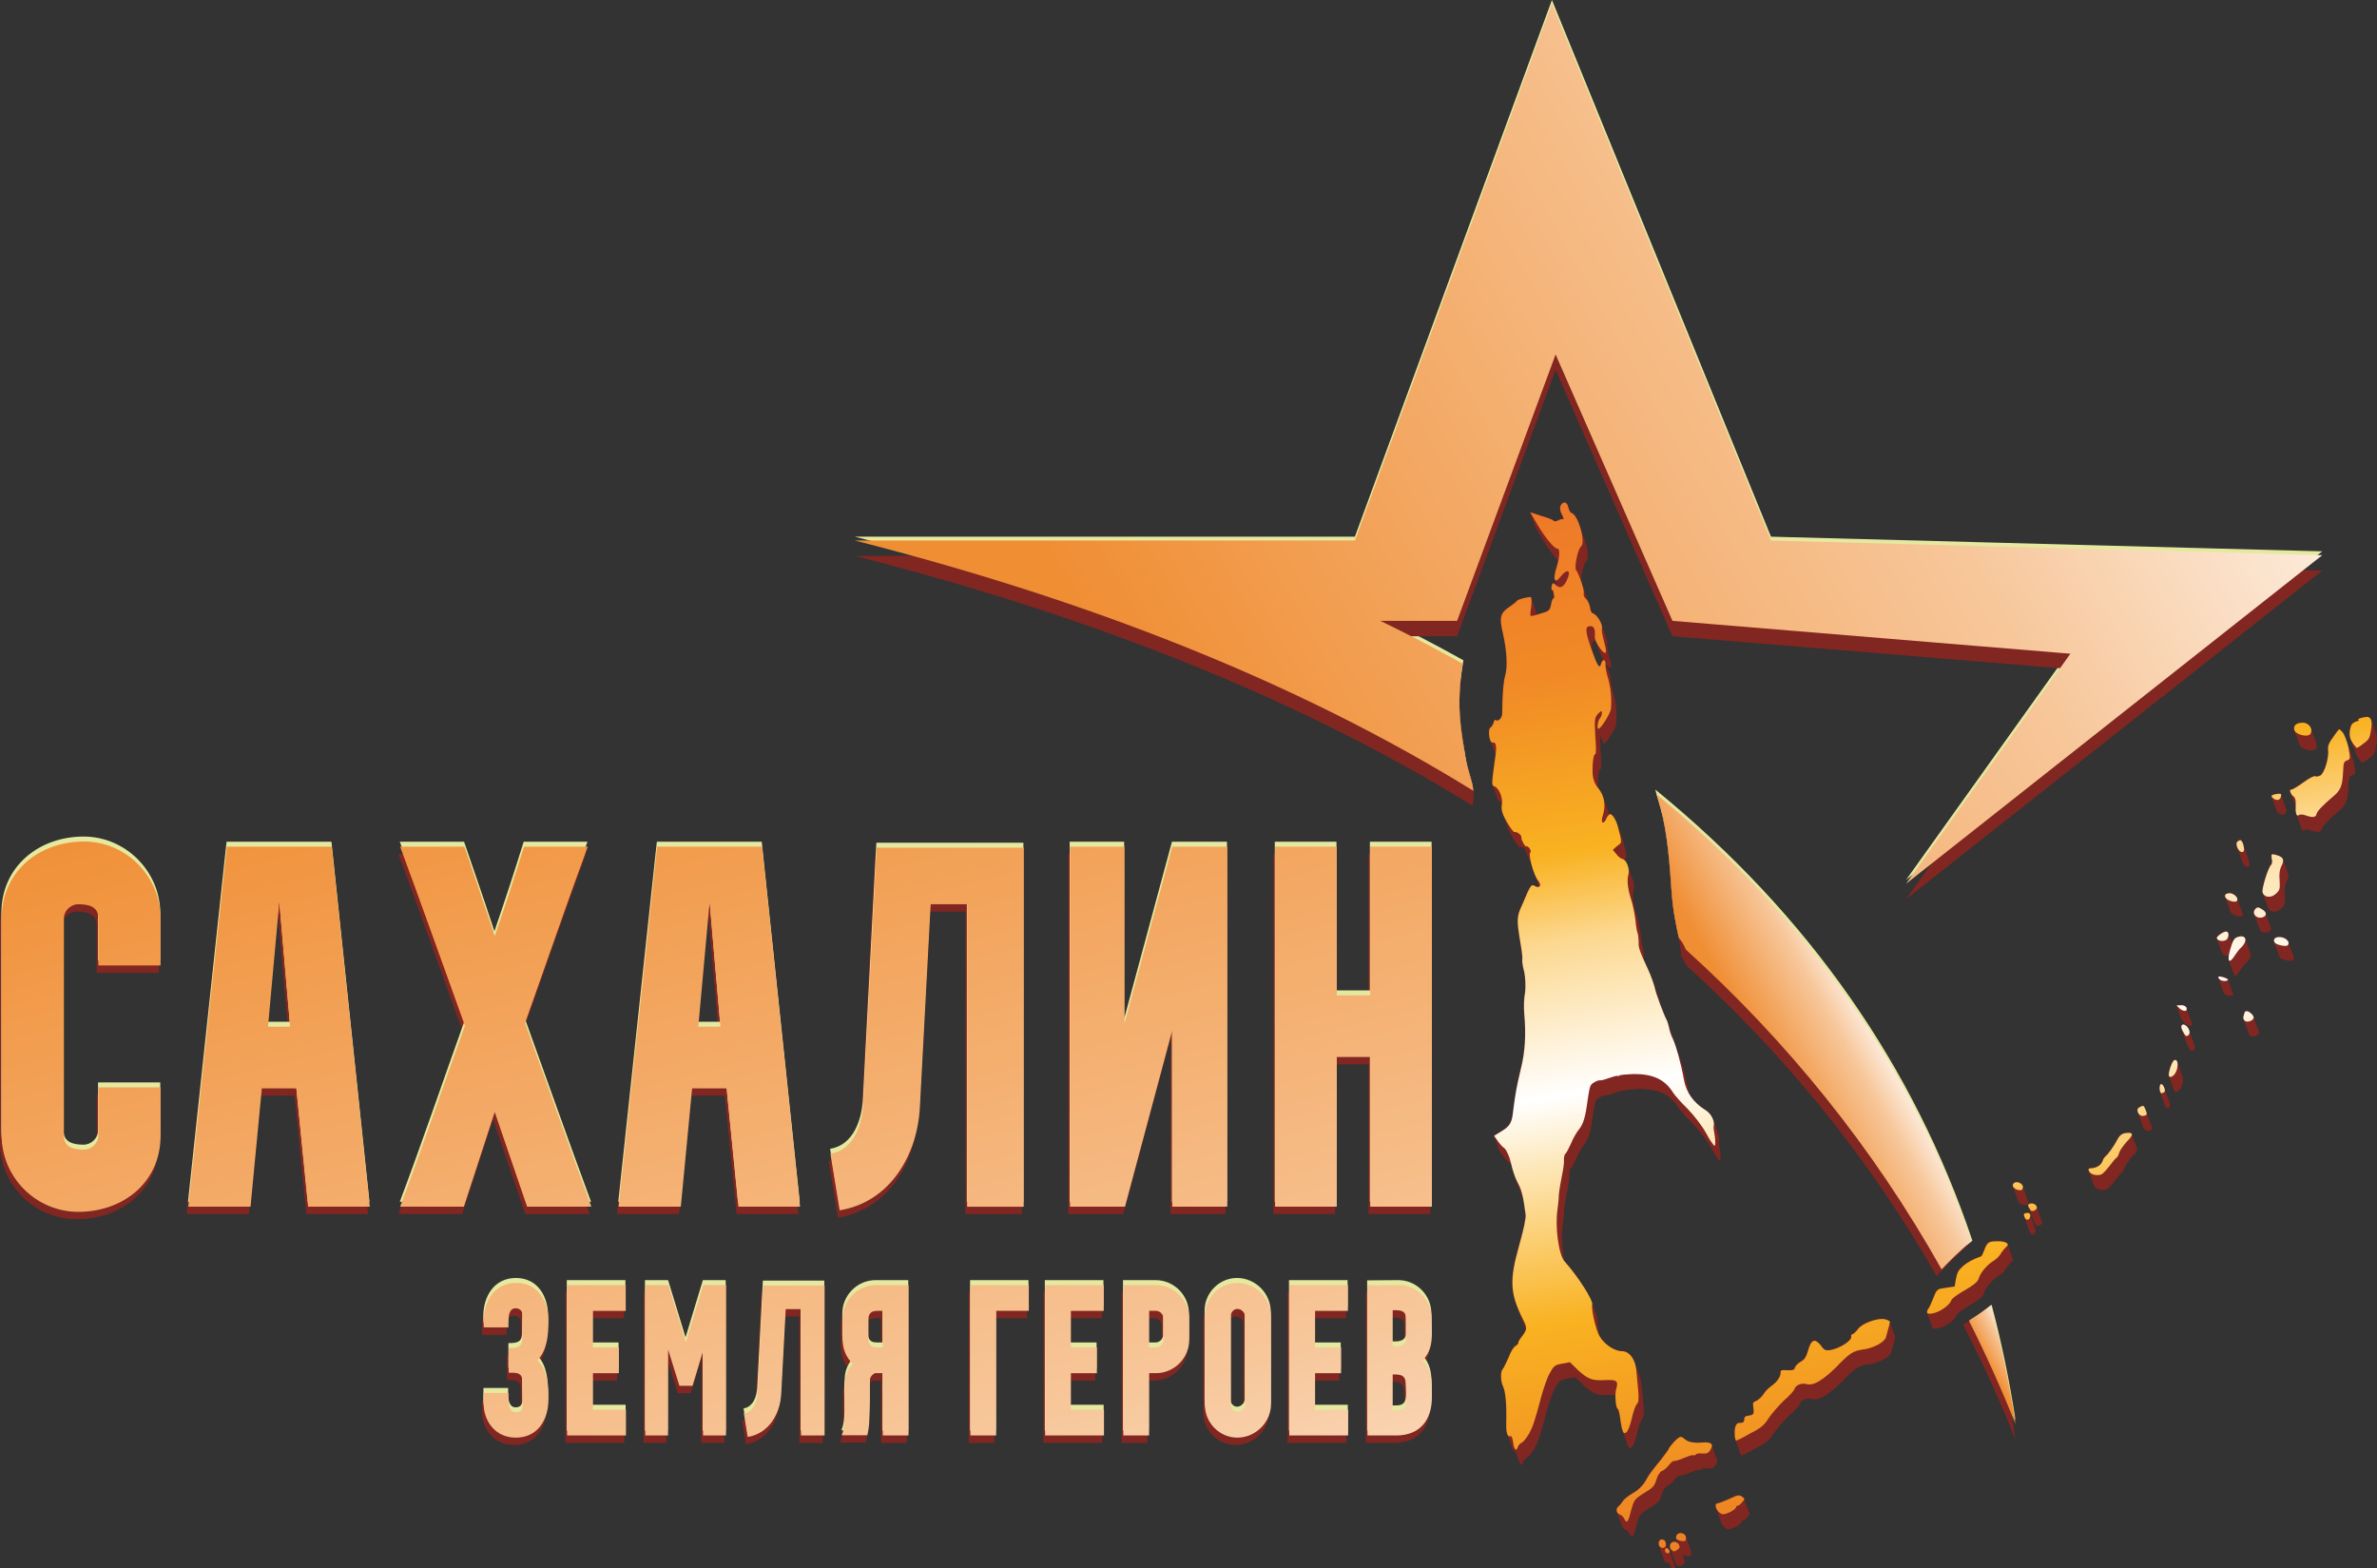 <?xml version="1.0" encoding="UTF-8"?> <svg xmlns="http://www.w3.org/2000/svg" xmlns:xlink="http://www.w3.org/1999/xlink" xmlns:xodm="http://www.corel.com/coreldraw/odm/2003" xml:space="preserve" width="371.344mm" height="244.983mm" version="1.0" style="shape-rendering:geometricPrecision; text-rendering:geometricPrecision; image-rendering:optimizeQuality; fill-rule:evenodd; clip-rule:evenodd" viewBox="0 0 3951262 2606722"><rect x="0" y="0" width="3951262" height="2606722" fill="#333333" stroke="none"/> <defs> <style type="text/css"> .fil4 {fill:#822621} .fil0 {fill:#822621;fill-rule:nonzero} .fil1 {fill:#E5E99F;fill-rule:nonzero} .fil6 {fill:url(#id0)} .fil2 {fill:url(#id1)} .fil5 {fill:url(#id2)} .fil3 {fill:url(#id3)} .fil7 {fill:url(#id4)} </style> <linearGradient id="id0" gradientUnits="userSpaceOnUse" x1="2927376" y1="1750430" x2="3109889" y2="1648581"> <stop offset="0" style="stop-opacity:1; stop-color:#F08E34"></stop> <stop offset="0.612" style="stop-opacity:1; stop-color:#F7C699"></stop> <stop offset="1" style="stop-opacity:1; stop-color:white"></stop> </linearGradient> <linearGradient id="id1" gradientUnits="userSpaceOnUse" xlink:href="#id0" x1="1042132" y1="1084176" x2="1616068" y2="3279008"> </linearGradient> <linearGradient id="id2" gradientUnits="userSpaceOnUse" x1="2996471" y1="422574" x2="3404151" y2="2873968"> <stop offset="0" style="stop-opacity:1; stop-color:#EA652B"></stop> <stop offset="0.012" style="stop-opacity:1; stop-color:#EA652B"></stop> <stop offset="0.255" style="stop-opacity:1; stop-color:#F18B26"></stop> <stop offset="0.369" style="stop-opacity:1; stop-color:#F9B221"></stop> <stop offset="0.427" style="stop-opacity:1; stop-color:#FCD890"></stop> <stop offset="0.529" style="stop-opacity:1; stop-color:white"></stop> <stop offset="0.6" style="stop-opacity:1; stop-color:#FCD990"></stop> <stop offset="0.678" style="stop-opacity:1; stop-color:#F9B221"></stop> <stop offset="0.808" style="stop-opacity:1; stop-color:#EE8924"></stop> <stop offset="1" style="stop-opacity:1; stop-color:#E25F28"></stop> </linearGradient> <linearGradient id="id3" gradientUnits="userSpaceOnUse" xlink:href="#id0" x1="1932460" y1="1263137" x2="3816147" y2="211972"> </linearGradient> <linearGradient id="id4" gradientUnits="userSpaceOnUse" xlink:href="#id0" x1="3310221" y1="2279405" x2="3363742" y2="2249539"> </linearGradient> </defs> <g id="Слой_x0020_1">  <path class="fil0" d="M2334919 2337492l-356 -20003c0,-20357 -8210,-20714 -22132,-20714l-356 0 0 59643 6782 0c12854,0 16063,-6069 16063,-18926zm-22845 -87503l6782 0c6423,0 15706,-2860 15706,-11786l0 -32143c0,-12861 -4997,-16078 -17493,-16078l-4996 0 0 60007zm49973 23213l0 356c13213,12504 15353,30004 15353,47147l0 13929c0,38213 -19992,63573 -59613,63573l-47481 0 0 -249652 51764 -360c30345,0 54973,25003 54973,55359l358 24647c0,16786 -2853,32857 -15353,44999zm-178841 21430l43197 0 0 -42860 -43197 0 0 -60716 54616 0 0 -42860 -97454 0 0 250012 97813 0 0 -42860 -54976 0 0 -60716zm-116373 -93933c0,-6786 -6069,-12857 -12848,-12857 -5713,0 -10710,5356 -10710,11070l0 148579c0,5713 4997,11073 10710,11073 6779,0 12848,-6074 12848,-12860l0 -145006zm43191 0l0 145006c0,30360 -25341,56073 -56039,56073 -29631,0 -53908,-24643 -53908,-54286l0 -148579c0,-29643 24276,-54286 53908,-54286 30698,0 56039,25717 56039,56073zm-178834 2856c0,-6786 -6070,-12499 -12493,-12499l-11426 0 0 60716 11426 0c6423,0 12493,-5713 12493,-12500l0 -35717zm42833 0l0 35717c0,30356 -24988,55360 -55326,55360l-11426 0 0 103576 -42837 0 0 -250012 54263 0c30338,0 55326,25003 55326,55359zm-196690 91077l43194 0 0 -42860 -43194 0 0 -60716 54616 0 0 -42860 -97454 0 0 250012 97810 0 0 -42860 -54973 0 0 -60716zm-167062 103576l42837 0 0 -207152 54260 0 0 -42860 -97097 0 0 250012zm-153853 -207152c-5353,0 -10710,713 -13562,5356 -3570,5717 -1430,11786 -2147,25360 361,12143 -353,15713 361,20713 2499,8217 8212,9287 14635,9287l7140 0 1783 0 0 -60716 -2140 0 -6069 0zm-3209 -42860l54256 0 0 250012 -42837 0 0 -103576 -12849 0c-5000,2143 -8566,6786 -8566,12143l0 356c0,22503 0,45004 -1074,67860 -356,7504 -1430,15356 -3209,22860l-42837 0c356,0 356,0 356,-356 5353,-12504 4996,-28217 4996,-41434 -356,-17143 -1069,-32143 717,-48572 1070,-10357 5353,-20714 12493,-28213 -10353,-10356 -16779,-24287 -16779,-40004l0 -35717c0,-30356 24988,-55359 55333,-55359zm-196695 178222c-717,14287 -6423,32503 -22845,35000l6426 39290c34981,-5713 53900,-38216 55687,-71432l7496 -141076 25341 0 0 210009 39272 0 0 -249295 -102097 0 -9280 177505zm-90675 -177505l-28555 94289 -28914 -94647 -714 -360 -37841 0 0 250012 37841 0 0 -143219 18919 60716 21776 0 17489 -57859 0 140362 38198 0 0 -250012 -38198 0 0 717zm-183125 145719l43198 0 0 -42860 -43198 0 0 -60716 54616 0 0 -42860 -97454 0 0 250012 97811 0 0 -42860 -54974 0 0 -60716zm-127434 -150006c-36055,0 -54260,30356 -54260,63929l356 10000 41051 0c0,-10000 -2140,-31786 11782,-31786 6423,0 11423,3931 11780,11786l-358 36787c0,16790 -9283,17499 -22848,17499l0 41077 4287 0c10352,0 18561,713 18561,15000l358 38929c0,8213 -3927,11786 -11423,11786 -13562,0 -12496,-22143 -12140,-32146l-41051 0 -356 16433c0,31786 20349,57856 53547,57856 36767,0 54260,-30000 54260,-63573 0,-22499 -1431,-48216 -18206,-65002 16418,-17500 18206,-42503 18206,-65360 0,-32860 -17493,-63216 -53547,-63216zm1419573 -725153l0 247080 -55550 0 0 -247080 -102548 0 0 598469 102548 0 0 -248792 55550 0 0 248792 102548 0 0 -598469 -102548 0zm-329012 305218l0 293251 91440 0 0 -598469 -91440 0 -79474 294104 0 -294104 -90584 0 0 598469 91441 0 78618 -293251zm-246969 293251l0 -596761 -244407 0 -22221 424916c-1708,34196 -15383,77800 -54692,83787l15383 94045c83746,-13678 129041,-91482 133313,-170993l17946 -337710 60675 0 0 502716 94004 0zm-504190 -299234l-17946 -206901 -18803 206901 36749 0zm132462 299234l-102551 0 -19655 -196638 -57258 0 -18800 196638 -103403 0 64091 -598469 174334 0 63242 598469zm-453771 0l106822 0c-37601,-101741 -73498,-203477 -110239,-305222 35038,-98317 68363,-195786 104256,-293247l-105967 0c-15383,49587 -31618,99173 -48712,148764 -16235,-49591 -33329,-99177 -50420,-148764l-106824 0c36749,99173 71786,198350 107679,297522 -35893,100033 -70078,200918 -107679,300946l105967 0c17095,-52154 34186,-105160 51276,-157310 17946,52150 35892,105156 53840,157310zm-393956 -299234l-17943 -206901 -18803 206901 36746 0zm69222 -299234l63238 598469 -102547 0 -19655 -196638 -57258 0 -18800 196638 -103407 0 64092 -598469 174337 0zm-284573 118839l0 78655 -103407 0 0 -78655c0,-19666 -17086,-23085 -33329,-23085 -12819,0 -23926,11115 -23926,23085l0 361647c0,19662 17094,23085 33329,23085 12819,0 23926,-11115 23926,-23085l0 -80366 103407 0 0 80366c0,77804 -62383,126534 -136736,126534 -70070,0 -127330,-57282 -127330,-126534l0 -361647c0,-77803 62387,-127389 136733,-127389 70078,0 127333,58137 127333,127389z"></path> <path class="fil1" d="M2337223 2317050l-356 -20003c0,-20356 -8210,-20714 -22132,-20714l-356 0 0 59643 6782 0c12854,0 16063,-6069 16063,-18926zm-22845 -87503l6782 0c6423,0 15706,-2860 15706,-11786l0 -32143c0,-12861 -4997,-16078 -17493,-16078l-4996 0 0 60007zm49973 23213l0 356c13213,12504 15353,30004 15353,47147l0 13930c0,38212 -19992,63572 -59613,63572l-47481 0 0 -249651 51764 -361c30345,0 54973,25003 54973,55360l358 24646c0,16786 -2853,32857 -15353,44999zm-178841 21430l43197 0 0 -42860 -43197 0 0 -60716 54616 0 0 -42860 -97454 0 0 250012 97813 0 0 -42860 -54976 0 0 -60716zm-116373 -93933c0,-6786 -6069,-12857 -12848,-12857 -5713,0 -10710,5356 -10710,11070l0 148579c0,5714 4997,11073 10710,11073 6779,0 12848,-6074 12848,-12860l0 -145006zm43191 0l0 145006c0,30360 -25341,56073 -56039,56073 -29631,0 -53908,-24643 -53908,-54286l0 -148579c0,-29643 24276,-54286 53908,-54286 30698,0 56039,25717 56039,56073zm-178834 2857c0,-6788 -6070,-12500 -12496,-12500l-11423 0 0 60716 11423 0c6426,0 12496,-5713 12496,-12500l0 -35716zm42833 0l0 35716c0,30357 -24988,55360 -55329,55360l-11423 0 0 103576 -42837 0 0 -250012 54260 0c30341,0 55329,25003 55329,55360zm-196690 91076l43194 0 0 -42860 -43194 0 0 -60716 54616 0 0 -42860 -97454 0 0 250012 97810 0 0 -42860 -54973 0 0 -60716zm-167062 103576l42837 0 0 -207152 54260 0 0 -42860 -97097 0 0 250012zm-153853 -207152c-5353,0 -10710,713 -13562,5356 -3570,5717 -1430,11786 -2147,25360 361,12143 -353,15713 361,20713 2499,8217 8212,9287 14635,9287l7140 0 1783 0 0 -60716 -2140 0 -6069 0zm-3209 -42860l54256 0 0 250012 -42837 0 0 -103576 -12849 0c-5000,2143 -8566,6786 -8566,12143l0 358c0,22503 0,45003 -1074,67859 -356,7504 -1430,15359 -3209,22860l-42837 0c356,0 356,0 356,-356 5353,-12504 4996,-28217 4996,-41434 -356,-17143 -1069,-32143 717,-48572 1070,-10356 5353,-20714 12493,-28213 -10353,-10356 -16779,-24287 -16779,-40004l0 -35716c0,-30357 24988,-55360 55333,-55360zm-196695 178222c-717,14287 -6423,32503 -22845,35000l6426 39291c34981,-5714 53900,-38217 55687,-71433l7496 -141076 25341 0 0 210009 39272 0 0 -249295 -102097 0 -9280 177505zm-90675 -177505l-28555 94289 -28914 -94646 -714 -361 -37841 0 0 250012 37841 0 0 -143219 18919 60716 21776 0 17489 -57859 0 140362 38198 0 0 -250012 -38198 0 0 717zm-183125 145719l43198 0 0 -42860 -43198 0 0 -60716 54616 0 0 -42860 -97454 0 0 250012 97811 0 0 -42860 -54974 0 0 -60716zm-127434 -150006c-36055,0 -54260,30356 -54260,63930l356 10000 41051 0c0,-10000 -2140,-31787 11782,-31787 6423,0 11423,3931 11780,11787l-358 36786c0,16791 -9283,17499 -22848,17499l0 41077 4287 0c10352,0 18561,713 18561,15000l358 38929c0,8213 -3927,11787 -11423,11787 -13562,0 -12496,-22144 -12140,-32147l-41051 0 -356 16433c0,31787 20349,57856 53547,57856 36767,0 54260,-30000 54260,-63572 0,-22500 -1431,-48217 -18206,-65003 16418,-17500 18206,-42503 18206,-65360 0,-32860 -17493,-63216 -53547,-63216zm1419573 -725153l0 247080 -55550 0 0 -247080 -102548 0 0 598469 102548 0 0 -248792 55550 0 0 248792 102548 0 0 -598469 -102548 0zm-329012 305218l0 293251 91440 0 0 -598469 -91440 0 -79474 294104 0 -294104 -90584 0 0 598469 91441 0 78618 -293251zm-246969 293251l0 -596761 -244407 0 -22221 424916c-1708,34196 -15383,77800 -54692,83787l15383 94045c83746,-13678 129041,-91482 133313,-170993l17946 -337710 60675 0 0 502716 94004 0zm-504190 -299234l-17946 -206900 -18803 206900 36749 0zm132462 299234l-102551 0 -19655 -196638 -57258 0 -18800 196638 -103403 0 64091 -598469 174334 0 63242 598469zm-453771 0l106822 0c-37601,-101741 -73498,-203477 -110239,-305222 35038,-98317 68363,-195785 104256,-293247l-105967 0c-15383,49587 -31618,99173 -48712,148764 -16235,-49591 -33329,-99177 -50420,-148764l-106824 0c36749,99173 71786,198350 107679,297523 -35893,100032 -70078,200917 -107679,300945l105967 0c17095,-52154 34181,-105160 51276,-157310 17946,52150 35892,105156 53840,157310zm-393956 -299234l-17943 -206900 -18803 206900 36746 0zm69222 -299234l63238 598469 -102547 0 -19655 -196638 -57258 0 -18800 196638 -103407 0 64092 -598469 174337 0zm-284573 118839l0 78655 -103407 0 0 -78655c0,-19666 -17086,-23085 -33329,-23085 -12819,0 -23926,11115 -23926,23085l0 361647c0,19662 17094,23085 33329,23085 12819,0 23926,-11114 23926,-23085l0 -80366 103407 0 0 80366c0,77804 -62383,126534 -136736,126534 -70070,0 -127330,-57282 -127330,-126534l0 -361647c0,-77803 62387,-127389 136733,-127389 70078,0 127333,58137 127333,127389z"></path> <path class="fil2" d="M2825 1526075l0 361647c0,69252 57259,126537 127333,126537 74350,0 136737,-48734 136737,-126537l0 -80363 -103407 0 0 80363c0,11974 -11112,23089 -23926,23089 -16239,0 -33330,-3423 -33330,-23089l0 -361647c0,-11972 11112,-23082 23926,-23082 16243,0 33330,3420 33330,23082l0 78658 103407 0 0 -78658c0,-69249 -57255,-127386 -127333,-127386 -74347,0 -136737,49587 -136737,127386zm2274856 -118836l0 247080 -55552 0 0 -247080 -102547 0 0 598469 102547 0 0 -248792 55552 0 0 248792 102547 0 0 -598469 -102547 0zm-329008 0l-79478 294104 0 -294104 -90588 0 0 598469 91444 0 78622 -293251 0 293251 91436 0 0 -598469 -91436 0zm-856277 0l-64092 598469 103404 0 18798 -196642 57263 0 19651 196642 102548 0 -63239 -598469 -174333 0zm87169 92333l17946 206897 -36749 0 18803 -206897zm-308492 -92333c-15383,49587 -31617,99173 -48712,148760 -16238,-49587 -33329,-99173 -50423,-148760l-106819 0c36749,99173 71786,198346 107679,297522 -35893,100033 -70079,200918 -107679,300946l105970 0c17091,-52154 34181,-105160 51272,-157315 17947,52154 35889,105160 53840,157315l106819 0c-37597,-101741 -73490,-203477 -110239,-305222 35041,-98317 68367,-195782 104259,-293247l-105967 0zm-493938 0l-64095 598469 103407 0 18798 -196642 57259 0 19654 196642 102548 0 -63239 -598469 -174333 0zm87169 92333l17942 206897 -36745 0 18803 -206897zm992990 -90626l-22223 424913c-1708,34199 -15382,77803 -54691,83786l15383 94050c83749,-13683 129041,-91485 133313,-170993l17946 -337710 60675 0 0 502716 94004 0 0 -596761 -244407 0zm545613 777731l0 148579c0,29643 24279,54286 53907,54286 30699,0 56043,-25717 56043,-56073l0 -145006c0,-30356 -25344,-56073 -56043,-56073 -29627,0 -53907,24639 -53907,54286zm43198 148579l0 -148579c0,-5714 5000,-11070 10709,-11070 6780,0 12849,6070 12849,12857l0 145006c0,6786 -6069,12856 -12849,12856 -5709,0 -10709,-5356 -10709,-11069zm-1242256 -138936l356 10000 41051 0c0,-10000 -2140,-31786 11783,-31786 6423,0 11423,3926 11779,11786l-356 36787c0,16790 -9283,17504 -22845,17504l0 41073 4283 0c10353,0 18562,713 18562,15000l356 38929c0,8213 -3926,11783 -11418,11783 -13567,0 -12496,-22140 -12144,-32143l-41051 0 -356 16433c0,31786 20349,57856 53551,57856 36764,0 54256,-30000 54256,-63573 0,-22503 -1430,-48216 -18206,-65002 16419,-17500 18206,-42503 18206,-65360 0,-32860 -17492,-63216 -53547,-63216 -36054,0 -54260,30356 -54260,63929zm1469288 -60002l0 249655 47481 0c39620,0 59612,-25360 59612,-63573l0 -13929c0,-17147 -2140,-34647 -15349,-47147l0 -356c12496,-12144 15349,-28217 15349,-45004l-356 -24643c0,-30359 -24628,-55359 -54973,-55359l-51764 356zm41767 41430l4997 0c12496,0 17492,3217 17492,16073l0 32143c0,8931 -9283,11786 -15705,11786l-6783 0 0 -60002zm0 106793l356 0c13923,0 22132,356 22132,20714l356 20003c0,12853 -3209,18930 -16062,18930l-6783 0 0 -59647zm-171706 -148579l0 250012 97810 0 0 -42860 -54973 0 0 -60716 43198 0 0 -42860 -43198 0 0 -60716 54621 0 0 -42860 -97458 0zm-275938 0l0 250012 42840 0 0 -103576 11423 0c30341,0 55330,-25004 55330,-55360l0 -35717c0,-30359 -24989,-55359 -55330,-55359l-54263 0zm42840 42860l11423 0c6427,0 12493,5713 12493,12499l0 35717c0,6783 -6066,12500 -12493,12500l-11423 0 0 -60716zm-172775 -42860l0 250012 97810 0 0 -42860 -54973 0 0 -60716 43194 0 0 -42860 -43194 0 0 -60716 54616 0 0 -42860 -97454 0zm-124226 0l0 250012 42837 0 0 -207152 54260 0 0 -42860 -97097 0zm-157062 0c-30345,0 -55329,25000 -55329,55359l0 35717c0,15713 6423,29647 16775,40000 -7140,7504 -11423,17860 -12492,28217 -1787,16430 -1074,31430 -717,48572 0,13216 356,28930 -4996,41430 0,356 0,356 -361,356l42837 0c1787,-7499 2856,-15356 3213,-22856 1074,-22857 1074,-45357 1074,-67860l0 -356c0,-5356 3566,-10000 8566,-12143l12853 0 0 103576 42837 0 0 -250012 -54260 0zm-12140 94289c-713,-5000 0,-8570 -356,-20717 713,-13570 -1426,-19639 2140,-25356 2857,-4643 8209,-5356 13565,-5356l6070 0 2143 0 0 60716 -1787 0 -7140 0c-6423,0 -12135,-1070 -14636,-9287zm-275230 -94289l0 717 -28554 94285 -28915 -94646 -717 -356 -37837 0 0 250012 37837 0 0 -143223 18923 60716 21776 0 17488 -57855 0 140362 38198 0 0 -250012 -38198 0zm-225961 0l0 250012 97810 0 0 -42860 -54973 0 0 -60716 43198 0 0 -42860 -43198 0 0 -60716 54616 0 0 -42860 -97454 0zm325915 717l-9280 177509c-716,14283 -6423,32499 -22848,35000l6430 39286c34985,-5713 53899,-38216 55690,-71432l7493 -141076 25344 0 0 210009 39264 0 0 -249295 -102094 0z"></path> <path class="fil1" d="M2435709 1256707c-6059,-38381 -16160,-81812 -4061,-153482 331,-1956 672,-3851 1017,-5728 -44368,-24778 -90299,-48787 -138038,-71895l127476 0 163767 -442813 194261 442813 661475 54586 -273247 382428 691965 -546195 -916422 -24395 -364133 -892027 -327534 892027 -831337 0c384958,98006 731380,232707 1027401,415506 -2845,-14782 -9103,-28749 -12590,-50825z"></path> <path class="fil0" d="M2439409 1274468c-7305,-9639 -7312,-20713 -5784,-30468 -5139,-30822 -10965,-66220 -5307,-116959 -43029,-23919 -87504,-47124 -133688,-69481l127472 0 163770 -442814 194261 442814 661471 54586 -273247 382428 691966 -546195 -916423 -24395 -364128 -892028 -327533 892028 -831341 0c384792,97964 731079,232587 1027018,415265 5492,-26141 -2339,-40582 -8506,-64782z"></path> <path class="fil3" d="M2252239 898406l-831341 0c385411,98126 732194,233031 1028444,416155 -1874,-17639 -9602,-32334 -13634,-57855 -6059,-38363 -16152,-81779 -4073,-153400 -44054,-24571 -89635,-48388 -137010,-71324l127477 0 163766 -442810 194267 442810 661470 54586 -273247 382428 691966 -546195 -916423 -24395 -364128 -892027 -327533 892027z"></path> <path class="fil4" d="M3919573 1195627c-721,-1873 11654,-5045 16069,-4421 2706,765 4557,2335 5447,5089l9354 25191c1246,3694 1066,9486 -514,18014 -1821,11587 -3442,15093 -12005,21017 -5094,3983 -10713,7609 -11295,7447 -774,-221 -4257,-4128 -7466,-9005 -1164,-1791 -2271,-3772 -2992,-5649l-9298 -25383c-1389,-3941 -1922,-8683 -1108,-14504 1855,-9493 3228,-11400 9265,-14284 2260,-612 4133,-1332 5123,-1888l-581 -1626zm-1074634 1205188c-1167,-3255 -6298,-4290 -15679,-3607 -14753,1246 -24189,-800 -29584,-6085 -2514,-2173 -5773,-3930 -7507,-2961 -4272,1084 -17591,15679 -18795,19928 -439,1546 -6325,9061 -12376,17158 -17688,21914 -18843,23048 -26317,36167 -4531,7898 -11963,14977 -20147,19546 -7244,4207 -15229,10296 -17789,14162 -1757,3258 -5086,6907 -7042,8649 -2835,1910 -3435,5499 -2406,8502l9298 25383c860,2125 2462,3828 4782,4486 2898,821 5773,3934 7297,6659 4186,9535 6715,6494 11363,-12853 5199,-18352 5416,-19125 22165,-29617 14847,-8945 17185,-12039 19977,-21892 2024,-7147 5958,-12924 8683,-14444 3280,-533 8401,-5346 11895,-9572 3769,-5195 7650,-7853 9775,-7248 2346,-172 8934,-2061 15162,-4887 6809,-2665 13614,-5327 15738,-4726 2125,601 3889,267 4276,-1084 435,-1547 5288,-2466 10285,-1678 7586,480 11084,-826 14024,-6047 2308,-3727 2882,-6486 2214,-8555l-9294 -25383zm-43134 152246c-1025,-3003 -4038,-4899 -8314,-5278 -3696,-211 -6587,1892 -7409,4789 -493,1739 -628,2955 -128,4137l3108 8187c-4591,-4433 -11592,-3285 -13179,2320 -548,1930 -601,3585 176,5267l9103 25330c808,2316 2936,4377 6111,5695 579,165 4081,-1137 6033,-2882 3581,-2324 4211,-3815 2909,-7316l-3552 -9560c1048,713 2734,1400 4857,2000 5022,1423 8886,1054 9486,-1069 657,-2316 680,-4606 98,-6235l-9299 -25383zm-27154 44279c-3306,1359 -6895,-702 -8202,-4204l-9293 -25383c-87,-439 -169,-882 -252,-1325 -541,-6205 2572,-9081 7594,-7658 1742,496 2958,2091 3678,3964l3859 10695c1047,717 1989,1816 2432,3194l9298 25386c278,496 308,1130 529,1817 -22,2290 -1813,3453 -4711,2631 -1160,-327 -2098,-1430 -2737,-2860l-2196 -6258zm124165 -106752c-168,-882 -829,-1486 -1880,-2204 -6329,-4920 -7898,-4531 -23825,3060 -8791,3772 -16535,6797 -18881,6966 -2785,255 -3521,3596 -1940,7590l9102 25331c999,2369 2579,4902 4899,7023 5555,4704 7902,4535 19361,-566 4520,-2688 8405,-5346 9006,-7471 600,-2124 1565,-3314 3111,-2875 1351,383 4516,-2684 6855,-5781 2860,-2737 3934,-4309 3543,-5882l-9351 -25191zm-233826 -1393661c-1573,391 -3003,2489 -4099,6351 -1806,6378 -4014,5334 -9284,-7012 -7556,-23427 -7875,-30405 429,-30975 192,52 386,109 386,109l8577 23510c942,2563 2271,5236 3990,8018zm475985 1099521l9355 25191c-56,190 82,438 26,634 -458,3833 -5439,21415 -6644,25668 -2988,8337 -21118,17807 -37800,19969 -16685,2162 -22357,5980 -46216,30530 -21111,20735 -36703,30093 -47330,27083 -9272,-2628 -18807,1558 -20834,8708 -600,2125 -8637,11329 -17639,18795 -8393,8265 -19759,21118 -25064,28798 -6873,10995 -12155,16385 -30863,25695 -12068,7226 -22594,11966 -23366,11749 -192,-56 -665,-609 -886,-1296l-9298 -25382c-1385,-3942 -1907,-15361 -267,-21156 1423,-5027 4314,-7128 8011,-6914 4470,432 6617,-1258 7049,-5729 -368,-3858 1588,-5600 7214,-6302 8712,-1291 9148,-2834 7692,-13892 -1093,-7196 -710,-8551 5352,-10799 3668,-1881 8784,-6693 11344,-10560 1975,-4032 8416,-10555 13097,-13821 9556,-6479 16047,-16119 15563,-22518 -586,-3086 2140,-4610 7383,-3960 13573,713 15307,-255 16513,-4505 821,-2897 5086,-6907 9605,-9594 6393,-3404 9167,-8047 12177,-18671 5199,-18356 11265,-20604 20833,-8708 5507,7819 7471,9001 15191,8270 16103,-2328 37586,-16277 35694,-22864 -386,-1573 214,-3698 2560,-3870 1568,-391 5837,-4400 9602,-9591 8037,-9204 33501,-18059 44710,-14887 3671,1040 6791,2553 7233,3931zm195805 -129034l9298 25383c634,1434 -297,3258 -2887,5027 -1956,1742 -5502,6163 -8254,9978 -1945,4666 -8221,10612 -13679,13656 -10548,7030 -20698,18554 -23708,29181 -1204,4253 -9216,11167 -22852,18784 -11903,6644 -21486,13949 -22252,16651 -1806,6378 -14692,16501 -25773,20251 -8517,2804 -13536,2842 -14482,282l-9293 -25387c-252,-1320 45,-3116 1531,-5409 2117,-2320 6317,-11985 9280,-19493 5566,-14497 6340,-14275 20679,-16268l14392 -2181 2263 -13135c2015,-10074 3993,-14106 12005,-21020 8013,-6914 16966,-11265 29781,-15980 774,218 2970,-4587 5135,-10026 4223,-11951 7170,-14249 15664,-14763 13236,-1051 22043,1025 23154,4470zm37346 -49319l9298 25383c499,1185 503,2646 -45,4580 -1584,5603 -6994,5532 -9103,-282 -278,-496 -361,-938 -499,-1186l-9299 -25383c-1302,-3502 -533,-4745 2309,-5191 3828,-1002 6535,-236 7339,2080zm-2636 -20157c-432,4467 -1588,5600 -6831,4951 -4663,-484 -8476,-3236 -9697,-6295 -3052,-8378 -6050,-16948 -9298,-25383 -526,-1821 -229,-3615 1674,-5162 3769,-3731 12684,-582 14572,4546l9299 25383c221,691 251,1325 281,1960zm225869 -190227l9298 25383c890,2759 1197,5349 236,6540 -1956,1742 -4463,2492 -5236,2274 -774,-221 -1521,-1268 -2020,-2450l-9298 -25387c-1385,-3941 -1017,-11141 1020,-12440 1982,-1107 4501,2527 5999,6081zm41050 -96275l9299 25383c1081,2811 1089,5735 71,7116 -3769,5196 -6254,3657 -10604,-5300 -747,-1047 -1246,-2229 -1607,-3168l-9298 -25383c-3277,-9069 4969,-10909 11141,-1017 417,743 777,1678 998,2369zm-19715 52646l9299 25383c1025,3007 870,7973 -769,13769l-5522 -15132 5522 15132c-2410,8499 -10203,14639 -12887,10123 0,0 52,-195 -139,-248l-9298 -25386c-1472,-4381 5214,-25029 9294,-26167 2064,-668 3641,405 4500,2526zm-51452 82893c-165,-882 -582,-1626 -1137,-2616 -3022,-7744 -3022,-7744 -9249,-4917 -4216,2354 -5012,4425 -3761,8119l9298 25383c139,248 275,496 413,744 2471,5288 6502,7266 12316,5157 2316,-803 2946,-2294 1419,-6486l-9299 -25383zm-182084 157964l9106 25330c860,2125 255,4250 -2222,5635 -5454,3044 -6810,2661 -9854,-2793 -885,-1295 -1441,-2287 -1801,-3224l-9103 -25326c-1167,-3255 624,-4419 6142,-4734 3888,270 6790,2553 7732,5113zm318217 -376951c-361,-934 -3371,-2835 -8203,-4201 -6374,-1805 -8776,-1441 -8052,432l9299 25383c135,248 413,743 691,1239 1914,4302 11408,6157 15315,2669 192,56 248,-138 109,-386l-9158 -25135zm51614 88925c-1201,4249 -9002,7466 -13807,5270 -1242,-769 -2320,-2117 -2957,-3551l-9107 -25331c-634,-1430 -638,-2894 -255,-4246l1971 -6956c436,-1546 1953,-1741 4299,-1914 4057,1152 9087,5499 10390,8998l9298 25383c169,882 334,1764 169,2346zm10754 -200032l9293 25383c808,2316 -40,4580 -3074,6434 -6831,3491 -14091,391 -15980,-4737l-9298 -25383c-668,-2068 -589,-4550 950,-7039 3546,-4418 5311,-4755 10477,-1622 4170,2226 6824,4648 7631,6963zm37676 48239l9298 25386c721,1873 364,3859 -1340,5462 -2339,3096 -19560,-946 -21636,-4666 -83,-443 -417,-744 -499,-1186l-9299 -25383c-1749,-4880 2354,-8307 10079,-7582 6374,346 11956,4223 13397,7970zm-71647 -5687c-1445,-3746 -6329,-4921 -13825,-2038 -3111,1415 -5423,3682 -7976,10472l-6381 -17252c-444,-1377 -1442,-2286 -2985,-2725 -3479,-983 -16561,7624 -16032,10904 0,0 139,248 86,444l9351 25187c1167,3255 5995,4621 10300,4170 -244,3063 -211,5158 233,6540l9354 25187c973,3199 4745,928 10131,-7774 2970,-4583 7699,-10964 10594,-13071 5833,-5859 7560,-11216 6449,-14657l-9299 -25387zm-3581 -157546l9298 25383c1142,4080 2061,8929 1460,11058 -1644,5796 -8160,2279 -11377,-5521l-9299 -25383c-1527,-5649 -1509,-7939 2020,-10071 3882,-2657 5071,-1693 7898,4535zm63877 108260c-8037,7741 -18960,6525 -21794,-1167l-9294 -25383c-86,-443 -169,-882 -447,-1377 -1118,-6370 9317,-40984 14572,-45547 1182,-1960 2170,-5439 1059,-8886l-196 -52c-1231,-8907 -1069,-9486 7432,-7079 6378,1806 9775,3814 10995,6873l9298 25383c1081,2811 41,6482 -2458,11617 -3157,5995 -3994,14107 -3145,24366 637,13956 254,15307 -6021,21253zm14988 -193615c-890,-2759 -867,-5046 1066,-4501 1351,383 10526,-4737 20053,-11850 9774,-7248 18730,-11599 19865,-10444 1381,1017 5244,650 8959,-1426 6419,-4235 14036,-28168 12624,-42343 -758,-5431 665,-10453 5808,-17556 3712,-5000 7864,-11546 9981,-13870 2752,-3810 2752,-3810 8503,2410 1494,2094 3600,6445 5487,11573l9299 25383c1471,4384 3025,9207 4140,14113 3347,17646 2912,19193 -2879,20473 -5289,2465 -5672,3821 -6216,19737 -1408,23393 -3960,30187 -18056,41636 -16024,13828 -25791,24001 -26418,28415 -650,5244 -6855,5781 -17263,1997 -4805,-2196 -10267,-2072 -12218,-331 -1599,1216 -2842,447 -3645,-1868l-9354 -25188c-943,-2563 -1201,-6813 -1160,-12853l-8574 -23509zm-15604 3509l9103 25331c361,934 169,2342 -487,4662 -1584,5604 -8562,5924 -14508,-353 -331,-303 -665,-608 -747,-1047l-9159 -25135c-582,-1629 961,-2649 5676,-3821 6752,-1007 9538,-1261 10123,364zm-157760 353531c-1742,-1951 -5000,-3712 -9110,-3205l-6978 318 9298 25383 5390 5285c6607,5420 13251,4798 11059,-1460l-9298 -25383c-139,-248 -278,-495 -361,-938zm179836 -460193l9351 25191c2830,7692 23585,12526 27071,5376 1457,-2928 1258,-5909 368,-8663l-9298 -25383c-1802,-4685 -6558,-8536 -12241,-9103 -11393,-308 -17282,4287 -15420,11700 -53,196 86,444 221,691l-53 192zm-114984 276949l9159 25138c1081,2812 4452,5643 9670,7121 6377,1806 9658,1277 10477,-1622 273,-968 161,-2042 -143,-3171l-9299 -25387c-1749,-4875 -9594,-9602 -15052,-8018 -4354,642 -5894,3126 -4813,5938zm-226877 454589l-56 195 9159 25135c82,443 360,938 638,1434 2465,5288 13092,8300 20892,5082 2725,-1524 8228,-7687 13097,-13821 4730,-6381 9654,-12710 11388,-13678 1929,-916 3907,-4948 5113,-9197 1040,-3671 7091,-11768 12593,-17931 6137,-6191 8746,-10252 7943,-12567l-9106 -25331c-912,-1929 -4557,-2335 -11119,-1268 -5431,754 -9534,4185 -12691,10177 -5356,10799 -16712,26572 -20432,28651 -1156,1134 -3546,4422 -4317,7125 -1805,6378 -9433,11936 -18753,12428 -4002,120 -5297,1002 -4546,3513l195 53zm-754829 319426l-83 -439c-4137,-11191 -11764,-18154 -20427,-18521 -11801,413 -28570,-10390 -36847,-23168 -2980,-12323 -4966,-25202 -3870,-29064 270,-968 -255,-2786 -1062,-5102l-9103 -25330c-196,-52 -196,-52 -139,-248 0,0 -195,-52 -138,-248 -5132,-13558 -25754,-44654 -44448,-65604 -192,-56 -330,-303 -330,-303 -3795,-19024 -5172,-43626 -2481,-61230 432,-4468 2091,-15478 2155,-23810 642,-8164 3341,-22845 5139,-32147 2266,-10211 3731,-21272 3367,-25135 -150,-4632 499,-9876 2455,-11618 2147,-1689 5909,-9804 9452,-17150 3179,-8280 9088,-18089 12636,-22508 8006,-9838 11234,-21238 15030,-50843 3701,-23371 3919,-24144 11111,-28161 3882,-2657 8735,-3577 10086,-3194 1356,383 8191,-1647 14005,-3757 6010,-2054 12650,-4137 14196,-3698 1356,383 3645,405 4081,-1141 938,-361 11059,-1461 22668,-1926 32166,-71 52016,8683 66163,31681 2658,3886 12999,15999 23172,25769 11336,11559 24118,28330 31373,41028 6287,12425 12985,21209 13919,20848 1764,-334 1253,-7364 575,-15281 -1700,-7995 -2602,-15139 -1997,-17263 875,-3090 368,-7200 -1017,-11142l-9298 -25383c-2248,-6066 -6788,-12150 -12864,-15750 -11712,-7282 -20503,-16036 -26482,-25871 -4189,-23516 -10530,-46813 -15469,-60318l-9077 -24691c-82,-444 -168,-882 -303,-1130 -564,-3919 -1757,-7804 -2478,-9677l-9298 -25386c-278,-496 -361,-935 -499,-1182 -1663,-2977 -4712,-9891 -7875,-17887 -1724,-5705 -3139,-10282 -3586,-13120 -1111,-3445 -2751,-8712 -4721,-14279 -3191,-8625 -6191,-17199 -9437,-25630 -1889,-5128 -3968,-10307 -5935,-14415 -2465,-5288 -4519,-9838 -6347,-13693 -226,-2151 -312,-4054 41,-6044 -124,-5457 -879,-10894 -1412,-14174l-942 -2563c-1224,-4520 -2429,-12793 -3108,-20705 -1262,-9542 -4028,-24100 -6472,-31682 -6194,-18660 -7965,-33772 -5172,-43626 1257,-4445 472,-10511 -1415,-15634l-9294 -25386c-1307,-3499 -3105,-6724 -5098,-8540 5481,-3874 4430,-6051 -1610,-29677 -530,-1816 -1056,-3637 -1584,-5457l-9211 -24940c-139,-247 -139,-247 -86,-443 -3022,-7744 -7343,-14602 -10818,-15589 -387,-109 -1078,113 -1877,725 -526,-1821 -1056,-3641 -1584,-5462l-9298 -25383c-1802,-4684 -4294,-9148 -7587,-13003 -533,-17263 1366,-31336 4290,-31344 1543,439 1486,-13356 98,-29819 -555,-13513 -901,-21127 -555,-26036l4774 12624c27,634 361,934 747,1044 3671,1040 20383,-25533 20859,-33119 1730,-16415 -49,-34452 -4358,-49447 -2639,-9095 -5037,-19793 -4605,-24264 217,-2233 -173,-3806 -481,-4936l-7548 -20503c3708,4599 7218,7680 8401,5717 1182,-1959 -270,-10094 -3104,-19245 -2226,-8352 -4070,-18059 -3247,-20956 545,-1933 45,-4580 -983,-7583l-9299 -25386c-2552,-7192 -8862,-15867 -13307,-17125 -386,-109 -964,-273 -1295,-578 -1944,-4932 -3693,-9813 -5438,-14688 -361,-938 -725,-1877 -946,-2564 -1137,-4080 -2695,-8903 -4306,-13536l-8074 -22323c473,-10511 4955,-29279 8754,-32377 5177,-3543 2680,-21988 -2759,-36676l-9351 -25191c-3499,-9760 -8261,-17996 -12706,-19253 -579,-166 -1491,-631 -2046,-1626l-3772 -10251c-2609,-7001 -8788,-7290 -12275,-139 -1209,2789 -1032,6596 300,10732l4410 11685c-248,139 -496,278 -1074,113 -2128,-604 -5627,702 -8356,2226 -2725,1521 -5649,1528 -6978,319 -968,-1739 -10604,-5300 -20649,-8150l-18134 -5972 9294 25387 11437 19309c8503,14932 18791,28700 25926,35937 -738,3341 -1583,7065 -2819,10684 -3288,10126 -4238,17165 -3014,20224l4272 11437c-912,-469 -1907,-1374 -2707,-2229 -3652,-3329 -5195,-3766 -6234,-98 -1040,3675 -924,6209 -481,7590l4219 11629c169,2346 -652,3781 -1622,3506 -769,-217 -2556,3870 -3561,9636 -2073,10267 -3228,11400 -18172,15514 -1874,721 -3694,1250 -5319,1832 52,-1651 -255,-2786 -477,-3472l-9159 -25135c-139,-248 -83,-444 -278,-496 -4250,-1204 -22526,3634 -23130,5759 -218,772 -6273,5946 -12692,10180 -15232,10297 -17203,17252 -10908,43663 6519,28562 8013,55702 3964,69999 -3176,11205 -4948,33660 -5098,63674 319,6978 -7278,14636 -10762,10724 -1133,-1157 -2511,750 -3494,4231 -1041,3671 -3596,7537 -5334,8505 -3417,1746 -2725,14046 -395,20552l8938 24444c-297,3258 -950,7039 -1521,11258 -3445,26159 -4609,35431 -3307,38929l9299 25383c446,1378 1163,1791 2323,2121 1351,383 2594,1152 3923,2361 26,635 -192,1408 -162,2042 -1036,5135 -833,9576 1359,15830l9351 25191c1445,3750 3356,8048 6457,13310 5487,10109 11629,17901 12620,17350 2452,-560 6539,1224 9137,3840l3468 9121c530,1821 1580,3998 2692,5980 829,1486 1715,2781 2519,3637 1141,5540 3086,11937 5143,17943 3052,8378 6103,16757 9211,24943 -1295,886 -3585,864 -6509,-593 -6547,-4148 -7346,-3540 -21449,30034 -9857,20791 -9516,25480 -3138,64857 2372,12983 3615,24816 3010,26939 -600,2125 661,11667 3304,20766 1843,9703 2480,23660 1396,33371 -2046,9440 -2373,24584 -1521,34842 3337,36847 1333,65289 -5720,93137 -6914,29557 -8934,39628 -12508,68461 -2162,20885 -5101,26106 -20694,35465l-11127 6866 9103 25330 5563 7627c3262,4682 8435,10739 12249,13488 664,608 1272,1403 1824,2394 1336,5597 3476,12050 5307,17368l9299 25383c1718,4246 3164,7992 4410,10225 1671,7361 2988,16708 4643,29282 701,5627 -3146,24361 -10972,51992 -12699,44824 -14688,68055 -4835,95893 139,248 278,496 361,934 138,248 225,692 360,938l9299 25383c1749,4880 3828,10061 6490,15405 -735,3341 -2991,6874 -7008,12208 -3300,4283 -6213,8674 -5661,9666l86 443c165,882 -1152,2594 -3851,4752 -3503,1307 -9028,9759 -12399,19448 -4170,8837 -8314,18307 -10270,20049 -3190,3897 -3355,16997 -79,26066l2830 7692c2838,10612 3815,27792 3585,49226 -526,12165 -94,20221 1626,24462l-53 196c0,0 192,52 139,248l9211 24943c1029,3003 2602,4076 4560,3794l6690 18382c1941,4936 4565,5259 6261,-729 818,-2901 3931,-5777 6660,-7297 2507,-750 7455,-7905 11549,-14260 6513,-11929 9532,-19632 21183,-63712 3828,-13524 9418,-30307 13735,-37432 6317,-11985 8464,-13674 20514,-15686l12793 -2429 14429 13896c16501,14697 22079,17110 46929,15594 1847,104 3558,-38 5019,-41 -38,7504 863,16107 2391,20297l4801 13258c0,0 195,56 138,247 759,5432 1990,14340 3304,20763 386,1573 833,2950 1332,4136l9298 25383c1832,5319 3240,5511 6543,2688 1953,-1742 6127,-10578 8746,-22774 2238,-10848 6243,-22027 8194,-23769 3112,-2875 3567,-9636 2545,-22237 -852,-10258 -2263,-24436 -3191,-32210 -315,-5518 -1374,-10619 -2845,-15000l-9215 -24943z"></path> <path class="fil5" d="M2594182 840583c-1617,3506 -859,8938 2186,14395 2991,5650 3581,8735 1456,8130 -2128,-600 -5627,702 -8355,2226 -2729,1525 -5653,1532 -6979,323 -968,-1739 -10604,-5300 -20649,-8150l-18138 -5972 11381 19505c12766,21985 29444,41944 33521,40803 4857,-920 4118,14939 -1059,31009 -6629,20450 -3411,28250 6021,16313 12184,-15750 19312,-11437 10578,6127 -5518,11381 -11528,13435 -18051,6993 -3644,-3329 -5195,-3769 -6235,-98 -1588,5601 -859,8941 710,8551 992,-551 2297,2947 2444,7579 1141,4081 319,6978 -1032,6595 -774,-217 -2557,3867 -3567,9633 -2072,10270 -3228,11399 -18167,15517 -8574,2996 -15935,4670 -16130,3154 -391,-1573 64,-8334 1314,-15702 671,-7530 356,-14504 -417,-14725 -4253,-1206 -22530,3637 -23130,5762 -218,772 -6277,5946 -12691,10180 -15233,10297 -17203,17248 -10909,43660 6516,28565 8014,55701 3964,69999 -3175,11209 -4947,33663 -5101,63673 319,6979 -7275,14636 -10762,10729 -1130,-1157 -2508,750 -3495,4226 -1040,3671 -3595,7541 -5330,8510 -4655,2436 -1794,24744 2841,24597 7196,-1093 8289,6103 4178,31655 -4798,35375 -5233,39842 -980,41047 7921,2245 14715,18780 13056,29789 -1415,7947 -353,14508 7871,28945 5488,10113 11820,17958 12621,17350 4271,-1085 13086,5379 11880,9627 -383,1351 1532,5650 3417,9317 2072,3717 4590,5894 4808,5117 382,-1351 2290,26 4613,2143 2294,2946 3596,6445 1479,8765 -2413,5579 6205,37034 13675,46036 5728,7049 3145,13206 -4917,9253 -6543,-4152 -7346,-3540 -21446,30029 -9860,20796 -9519,25484 -3138,64857 2373,12988 3615,24820 3010,26945 -604,2124 661,11666 3304,20762 1839,9707 2477,23663 1396,33374 -2045,9437 -2372,24584 -1524,34842 3341,36842 1336,65284 -5717,93134 -6918,29556 -8934,39631 -12511,68464 -2158,20885 -5098,26107 -20695,35465l-11126 6866 5371 7575c3210,4872 8383,10931 12245,13482 3071,3169 7838,12869 10623,25135 2203,10643 7312,25031 10356,30485 7199,12893 9624,22762 13806,54417 698,5630 -3145,24366 -10972,51992 -16258,57387 -14749,79312 6171,121136 7951,15401 7349,17526 -1506,29628 -3494,4226 -6268,8866 -5713,9860 413,744 -769,2703 -3712,5000 -3503,1302 -9027,9756 -12402,19444 -4170,8836 -8310,18307 -10270,20052 -3543,4422 -3292,19729 1059,28682 4185,9535 5529,29118 5282,54301 -973,21850 1253,30199 7315,27953 1712,-143 3209,4872 3968,10308 1239,11831 5443,16152 7849,7649 821,-2897 3934,-5773 6659,-7297 2507,-750 7654,-7848 11749,-14204 6317,-11985 9332,-19688 20983,-63764 3833,-13525 9425,-30311 13739,-37436 6509,-11933 8464,-13671 20514,-15683l12985 -2376 14376 14091c16558,14501 21936,16862 46734,15537 17072,-594 19590,1580 15536,15878 -2406,8503 -480,31171 3000,32159 769,217 2466,5288 3169,10916 758,5431 1989,14335 3299,20762 2643,9095 3968,10307 7876,6821 2150,-1685 6130,-10579 8750,-22774 2428,-10788 6238,-22027 8390,-23716 3108,-2872 3367,-9688 2345,-22290 -904,-10067 -2312,-24241 -2995,-32154 -1336,-19583 -11298,-33051 -23464,-33573 -12440,443 -30337,-11516 -37958,-25157 -5893,-9392 -14084,-45311 -12061,-52463 1446,-7312 -23550,-46534 -45588,-71147 -10199,-10402 -16513,-58107 -12162,-86722 428,-4467 2087,-15481 2203,-24002 646,-8164 3289,-22658 5143,-32150 2215,-10015 3675,-21081 3368,-25135 -150,-4633 443,-9681 2398,-11423 2151,-1685 5912,-9805 9504,-17346 3184,-8281 9092,-18090 12639,-22508 8007,-9838 11235,-21238 15031,-50844 3701,-23370 3919,-24143 11106,-28160 3886,-2658 8739,-3577 10090,-3194 1356,383 8187,-1644 14005,-3757 6007,-2054 12654,-4137 14196,-3698 1351,383 3641,405 4081,-1137 938,-364 11250,-1408 22860,-1877 32162,-71 51824,8629 65972,31633 2654,3881 12999,15994 23363,25821 11141,11501 24118,28329 31178,40972 6483,12481 13179,21265 13923,20852 1764,-334 1445,-7316 570,-15285 -1505,-7940 -2597,-15135 -1997,-17260 2249,-7924 -4020,-21174 -13877,-26892 -20025,-12560 -31456,-28948 -35528,-49932 -4974,-28123 -13007,-56489 -18299,-68005 -3048,-5459 -5691,-14550 -6611,-19407 -923,-4850 -2615,-9921 -3168,-10916 -4572,-8179 -19140,-45911 -20762,-56385 -1892,-6591 -6584,-20236 -10792,-28941 -13833,-30010 -16442,-37007 -15604,-45120 -124,-5462 -879,-10893 -1412,-14177 -1521,-2725 -3145,-13206 -4050,-23270 -1265,-9538 -4028,-24103 -6472,-31678 -6194,-18663 -7965,-33772 -5173,-43629 2624,-9272 -3450,-25393 -10209,-25848 -2898,-818 -7320,-4370 -9973,-8251l-5781 -6859 7267 -6497c8561,-5924 8179,-4572 1280,-31779 -2425,-9869 -8154,-19842 -12407,-21048 -1351,-382 -4463,2493 -6273,5946 -5131,12947 -10908,9017 -6354,-4094 5233,-16262 2489,-33108 -7853,-45222 -5781,-6858 -8225,-14433 -9100,-22401 -784,-18592 1307,-34073 4422,-34024 1356,383 1486,-13352 -98,-29872 -1273,-27913 -1249,-30203 4419,-36948 5281,-5386 6271,-5943 6640,-2083 -45,3120 -1032,6599 -3206,9110 -3329,3649 -5588,16786 -2691,17605 3479,987 20187,-25585 20859,-33118 1539,-16471 -244,-34508 -4358,-49448 -2834,-9152 -5229,-19845 -4602,-24260 282,-9106 -4963,-9756 -7533,-676 -2406,8503 -5676,3818 -15499,-23381 -10548,-30540 -11783,-39448 -2515,-39745 6813,260 8479,4700 7762,18270 -63,8334 15240,30199 17958,25751 1378,-1907 -270,-10094 -2909,-19189 -2226,-8356 -4069,-18059 -3246,-20957 1806,-6378 -8105,-22958 -14482,-24767 -2898,-818 -5390,-5282 -5319,-10690 -924,-4850 -3806,-10886 -6265,-13255 -3093,-2339 -5007,-6632 -4186,-9534 1424,-5023 -7271,-31070 -12777,-38889 -3262,-4685 3040,-35037 8135,-39020 8566,-5924 -4309,-52567 -15710,-55799 -2128,-600 -4621,-5064 -5177,-8978 -1036,-5454 -3739,-8285 -6610,-8285 -2238,0 -4576,1719 -6311,5251zm1326740 356032c1547,439 -1178,1959 -5450,3048 -6040,2882 -7410,4785 -9264,14278 -1059,8885 472,14538 4094,20157 3213,4872 6697,8784 7471,9002 772,221 6392,-3408 11291,-7444 8570,-5922 10380,-9376 12009,-21017 2698,-14684 1389,-21106 -4989,-22912 -334,-41 -717,-61 -1130,-61 -5821,0 -18536,3672 -14032,4948zm-107123 16403c1452,8135 23697,13600 27293,6063 3761,-8120 -2936,-16903 -11873,-17763 -361,-11 -717,-15 -1066,-15 -10690,0 -16160,4531 -14354,11715zm72052 2046c-2121,2320 -6268,8870 -9981,13870 -5143,7098 -6565,12125 -5806,17557 1408,14173 -6209,38108 -12624,42341 -3720,2076 -7579,2443 -8960,1426 -1134,-1156 -10090,3195 -19865,10444 -9527,7113 -18705,12233 -20056,11850 -3671,-1040 -837,8111 3750,11081 2542,1344 4235,6415 3945,12594 -879,14155 792,21516 4678,18858 1951,-1742 7357,-1671 12217,331 10405,3784 16614,3246 17459,-1941 428,-4471 10199,-14643 26415,-28416 13852,-11313 16648,-18243 17864,-41692 735,-15858 1123,-17210 6354,-19485 5650,-1532 6032,-2884 2741,-20724 -2395,-10695 -6724,-21941 -9629,-25683 -3225,-3491 -4643,-5022 -5751,-5022 -867,0 -1543,938 -2752,2612zm-104086 105134c-5650,1531 -6806,2661 -5120,4813 5946,6276 12920,5953 14565,157 1227,-4332 1264,-5822 -2129,-5822 -1595,0 -3956,331 -7315,852zm-61031 77675c-3529,2132 -3552,4418 -2020,10071 3212,7800 9733,11314 11377,5518 601,-2125 -322,-6978 -1460,-11054 -1862,-4107 -3018,-5928 -4696,-5928 -871,0 -1881,485 -3202,1393zm55675 30379c1359,3310 315,6978 -864,8941 -5259,4565 -15690,39174 -14572,45547 2061,8929 13844,10806 22432,2597 6273,-5946 6660,-7297 6021,-21253 -1047,-10316 -206,-18427 2951,-24418 5356,-10800 3442,-15098 -8536,-18491 -2677,-759 -4523,-1220 -5766,-1220 -2703,0 -2511,2192 -1666,8296zm-72612 56658c-8712,1283 -5909,9801 4719,12811 6377,1810 9658,1277 10477,-1622 1418,-5000 -6543,-11490 -12955,-11490 -777,0 -1528,94 -2241,300zm44279 27150c-5278,8314 5273,16734 15034,11772 5811,-3569 4114,-8641 -4557,-13393 -2245,-1362 -3848,-2067 -5236,-2072 -1802,0 -3236,1194 -5240,3693zm-63063 47256c1532,5649 13503,6118 17049,1700 3353,-5943 3233,-11404 -1020,-12606 -188,-52 -402,-79 -638,-79 -4204,0 -15894,7876 -15390,10984zm33371 -1400c-4489,1858 -7045,5723 -11261,20604 -5634,19898 -1599,24801 8047,9166 2970,-4586 7643,-10777 10589,-13070 9624,-9580 8386,-18289 -113,-18289 -2023,0 -4463,496 -7263,1589zm62694 8577c1881,3664 19103,7706 21633,4666 5064,-4618 -2568,-13041 -12248,-13488 -628,-52 -1232,-79 -1810,-79 -7125,0 -10394,3855 -7575,8901zm-92829 59484c1918,4299 11351,6344 15267,2860 986,-555 -2106,-2890 -7906,-4534 -2887,-818 -4939,-1194 -6265,-1194 -2222,0 -2410,1054 -1096,2868zm-63228 44910l-6978 319 5390 5285c6936,5716 14076,4819 10695,-2399 -1535,-1723 -4253,-3295 -7692,-3295 -462,0 -931,30 -1415,90zm106249 11733l-1971 6952c-818,2897 484,6400 3217,7800 4614,2143 12414,-1078 13614,-5327 987,-3476 -5536,-9914 -10558,-11341 -2346,173 -3862,368 -4302,1914zm-102957 31149c4354,8956 6840,10496 10609,5300 1374,-1903 1006,-5765 -1074,-9485 -2860,-4636 -6157,-6716 -8540,-6716 -3341,0 -4902,4073 -995,10901zm-13683 48302c-4271,1085 -11035,22756 -9151,26419 2684,4519 10477,-1626 12887,-10123 2541,-8972 1561,-16517 -2459,-16517 -398,0 -823,71 -1277,221zm-22833 40075c-2725,1524 -2474,13907 1002,14894 774,221 3280,-533 5236,-2271 2189,-2282 -2049,-12830 -5447,-12834 -270,0 -536,68 -792,211zm-34501 37815c-4463,2489 -5067,4617 -3405,9054 2466,5288 6555,7072 12368,4966 2512,-750 3112,-2879 286,-9106 -1884,-4824 -2594,-6644 -4370,-6644 -1074,0 -2533,664 -4880,1730zm-24646 43524c-5432,759 -9538,4189 -12695,10181 -5356,10799 -16708,26576 -20427,28648 -1157,1137 -3552,4421 -4317,7128 -1806,6374 -9434,11936 -18754,12425 -4636,150 -5792,1283 -3717,5000 2275,5236 12902,8246 20702,5030 2725,-1521 8176,-7492 13096,-13818 4921,-6328 9599,-12518 11581,-13625 1738,-969 3712,-5000 4921,-9250 983,-3479 7091,-11767 12590,-17936 9902,-9849 10788,-14332 2920,-14332 -1607,0 -3570,184 -5900,548zm-184874 83082c-5094,3983 687,10840 8217,11512 5053,597 6209,-541 6641,-5003 169,-4392 -5683,-8135 -10443,-8135 -1731,0 -3314,492 -4415,1626zm25552 41681c3047,5450 4595,5889 10049,2842 5453,-3048 1246,-10289 -5515,-10744 -6978,319 -8160,2282 -4534,7902zm-6103 8285c-3282,533 -3665,1884 -1806,6378 2109,5814 7514,5885 9103,281 1320,-4662 -429,-7087 -4208,-7087 -916,0 -1948,143 -3089,428zm-53161 46929c-8491,518 -11437,2812 -15661,14768 -2165,5435 -4362,10244 -5135,10022 -12819,4718 -21771,9069 -29781,15983 -8010,6914 -9989,10946 -12008,21017l-2260 13135 -14392 2184c-14342,1993 -15116,1772 -20679,16265 -2962,7511 -7162,17173 -9280,19496 -4373,7320 297,9268 12890,5322 11081,-3750 23972,-13873 25773,-20251 823,-2897 10597,-10147 22252,-16655 13637,-7616 21838,-14474 23044,-18727 3010,-10622 13216,-22342 23577,-29429 5450,-3040 11727,-8986 13870,-13600 2556,-3870 6103,-8288 8059,-10030 7511,-5195 729,-9782 -13742,-9782 -2031,0 -4211,89 -6528,281zm-224592 144462c-3765,5195 -8032,9207 -9605,9594 -2343,169 -2947,2293 -2557,3870 1889,6587 -19594,20536 -35698,22860 -7722,736 -9681,-447 -15187,-8265 -9572,-11896 -15635,-9651 -20837,8705 -3010,10627 -5781,15266 -12177,18675 -4516,2684 -8784,6696 -9606,9594 -1201,4249 -2939,5221 -16509,4504 -5244,-649 -7969,875 -7388,3960 484,6400 -6002,16039 -15558,22514 -4681,3266 -11122,9790 -13100,13822 -2553,3866 -7677,8678 -11341,10563 -6062,2248 -6448,3603 -5356,10799 1461,11054 1025,12605 -7691,13889 -5627,705 -7579,2443 -7215,6307 -428,4470 -2575,6155 -7045,5723 -3698,-210 -6587,1892 -8010,6918 -2027,7147 -781,21899 1343,22503 582,165 11055,-4384 23172,-11801 18656,-9118 23942,-14512 31058,-25641 5117,-7733 16476,-20589 24872,-28852 9002,-7470 17034,-16674 17639,-18798 2027,-7147 11558,-11332 20834,-8708 10627,3010 26219,-6348 47518,-27027 23671,-24603 29342,-28424 46027,-30586 16682,-2158 34812,-11632 37800,-19973 1201,-4250 6186,-21828 6644,-25665 383,-1355 -3071,-3163 -7320,-4369 -1588,-450 -3461,-657 -5529,-661 -12542,0 -32282,7646 -39178,15545zm-296862 180760c-4275,1081 -17594,15675 -18798,19932 -435,1543 -6321,9058 -12373,17155 -17688,21911 -18843,23044 -26317,36164 -4531,7897 -11967,14981 -20147,19550 -7248,4207 -15232,10296 -17789,14158 -1757,3262 -5086,6911 -7038,8653 -4685,3266 -3233,11400 2369,12988 2902,823 5777,3931 7297,6659 4189,9535 6718,6494 11366,-12853 5199,-18356 5420,-19128 22165,-29621 14847,-8941 17184,-12038 19977,-21892 2027,-7146 5953,-12920 8686,-14443 3277,-533 8397,-5341 11889,-9572 3772,-5191 7654,-7849 9779,-7248 2346,-169 8934,-2061 15160,-4888 6810,-2664 13611,-5326 15739,-4725 2125,604 3889,266 4272,-1085 386,-1351 5236,-2274 10285,-1677 7533,671 11032,-631 14027,-6044 5909,-9805 1486,-13356 -13460,-12162 -14756,1246 -24193,-803 -29584,-6085 -2027,-1752 -4538,-3236 -6347,-3236 -432,0 -826,87 -1160,275zm80941 103283c-8794,3772 -16538,6794 -18880,6966 -4633,150 -3206,9107 2762,14557 5555,4707 7897,4535 19366,-567 4516,-2688 8396,-5341 9001,-7465 601,-2125 1757,-3262 3108,-2879 1356,386 4520,-2685 7050,-5721 4128,-4260 4512,-5612 1418,-7949 -2725,-2122 -4568,-3255 -7054,-3255 -3288,0 -7698,1990 -16771,6314zm-87029 61129c-1206,4249 -233,5986 6141,7789 5022,1426 8885,1059 9486,-1066 1809,-6378 -1460,-11059 -8217,-11513 -173,-11 -346,-15 -515,-15 -3450,0 -6114,2042 -6895,4805zm-29178 13855c916,4853 6081,7984 10188,4556 3160,-3067 1656,-11010 -2594,-12214 -848,-240 -1644,-356 -2372,-356 -3601,0 -5672,2856 -5222,8014zm18979 784c-1209,4253 458,8686 6088,10912 582,165 4084,-1141 6036,-2882 3885,-2658 4268,-4009 2409,-8503 -2034,-3085 -5056,-4568 -7845,-4568 -3010,0 -5754,1730 -6689,5041zm-8427 7635c-823,2898 702,5623 2826,6224 2902,823 4692,-342 4715,-2627 -487,-3513 -2998,-5766 -5033,-5766 -1112,0 -2080,668 -2508,2170z"></path> <path class="fil1" d="M3275330 2193719c26941,53851 52003,109489 75088,167025 -10011,-65626 -23246,-129660 -39766,-192066 -9182,7339 -21887,16869 -35322,25041z"></path> <path class="fil1" d="M3278693 2062124c-97131,-288817 -270191,-540042 -527107,-749769 1302,5436 2740,10631 4298,15466 13131,40813 18179,85438 22223,147051 2331,35564 7015,57323 10757,75578 5646,5893 10206,13280 13435,21440 169128,153081 312861,330413 427454,535598 13322,-13888 33123,-33580 48941,-45363z"></path> <path class="fil0" d="M3270503 2070556c-97003,-274667 -263788,-514790 -507478,-716853 8013,34088 11873,72271 15079,121166 4042,61613 15150,81812 16160,114098 3,7 3,11 3,15 3199,4493 5913,9504 8034,14865 164048,148485 304171,319819 417018,517223 7064,-7713 30439,-32826 51186,-50513z"></path> <path class="fil0" d="M3263148 2201732c31602,61257 60746,124860 87273,190970 -11347,-74380 -26895,-146679 -46614,-216912 -11684,8818 -26343,18851 -40659,25941z"></path> <path class="fil6" d="M2755884 1327818c13130,40815 18183,85443 22223,147052 2687,41017 8505,63674 12398,83768 4887,5570 8889,12285 11798,19632 168016,152078 310957,328108 425178,531593 12808,-13453 33033,-33821 49490,-46437 -97184,-285893 -269033,-534824 -523290,-742971 705,2533 1438,4996 2204,7364z"></path> <path class="fil7" d="M3272886 2195165c27879,55375 53746,112672 77534,171961 -10292,-67476 -24013,-133253 -41190,-197321 -9627,7628 -22698,17290 -36343,25360z"></path> </g> </svg> 